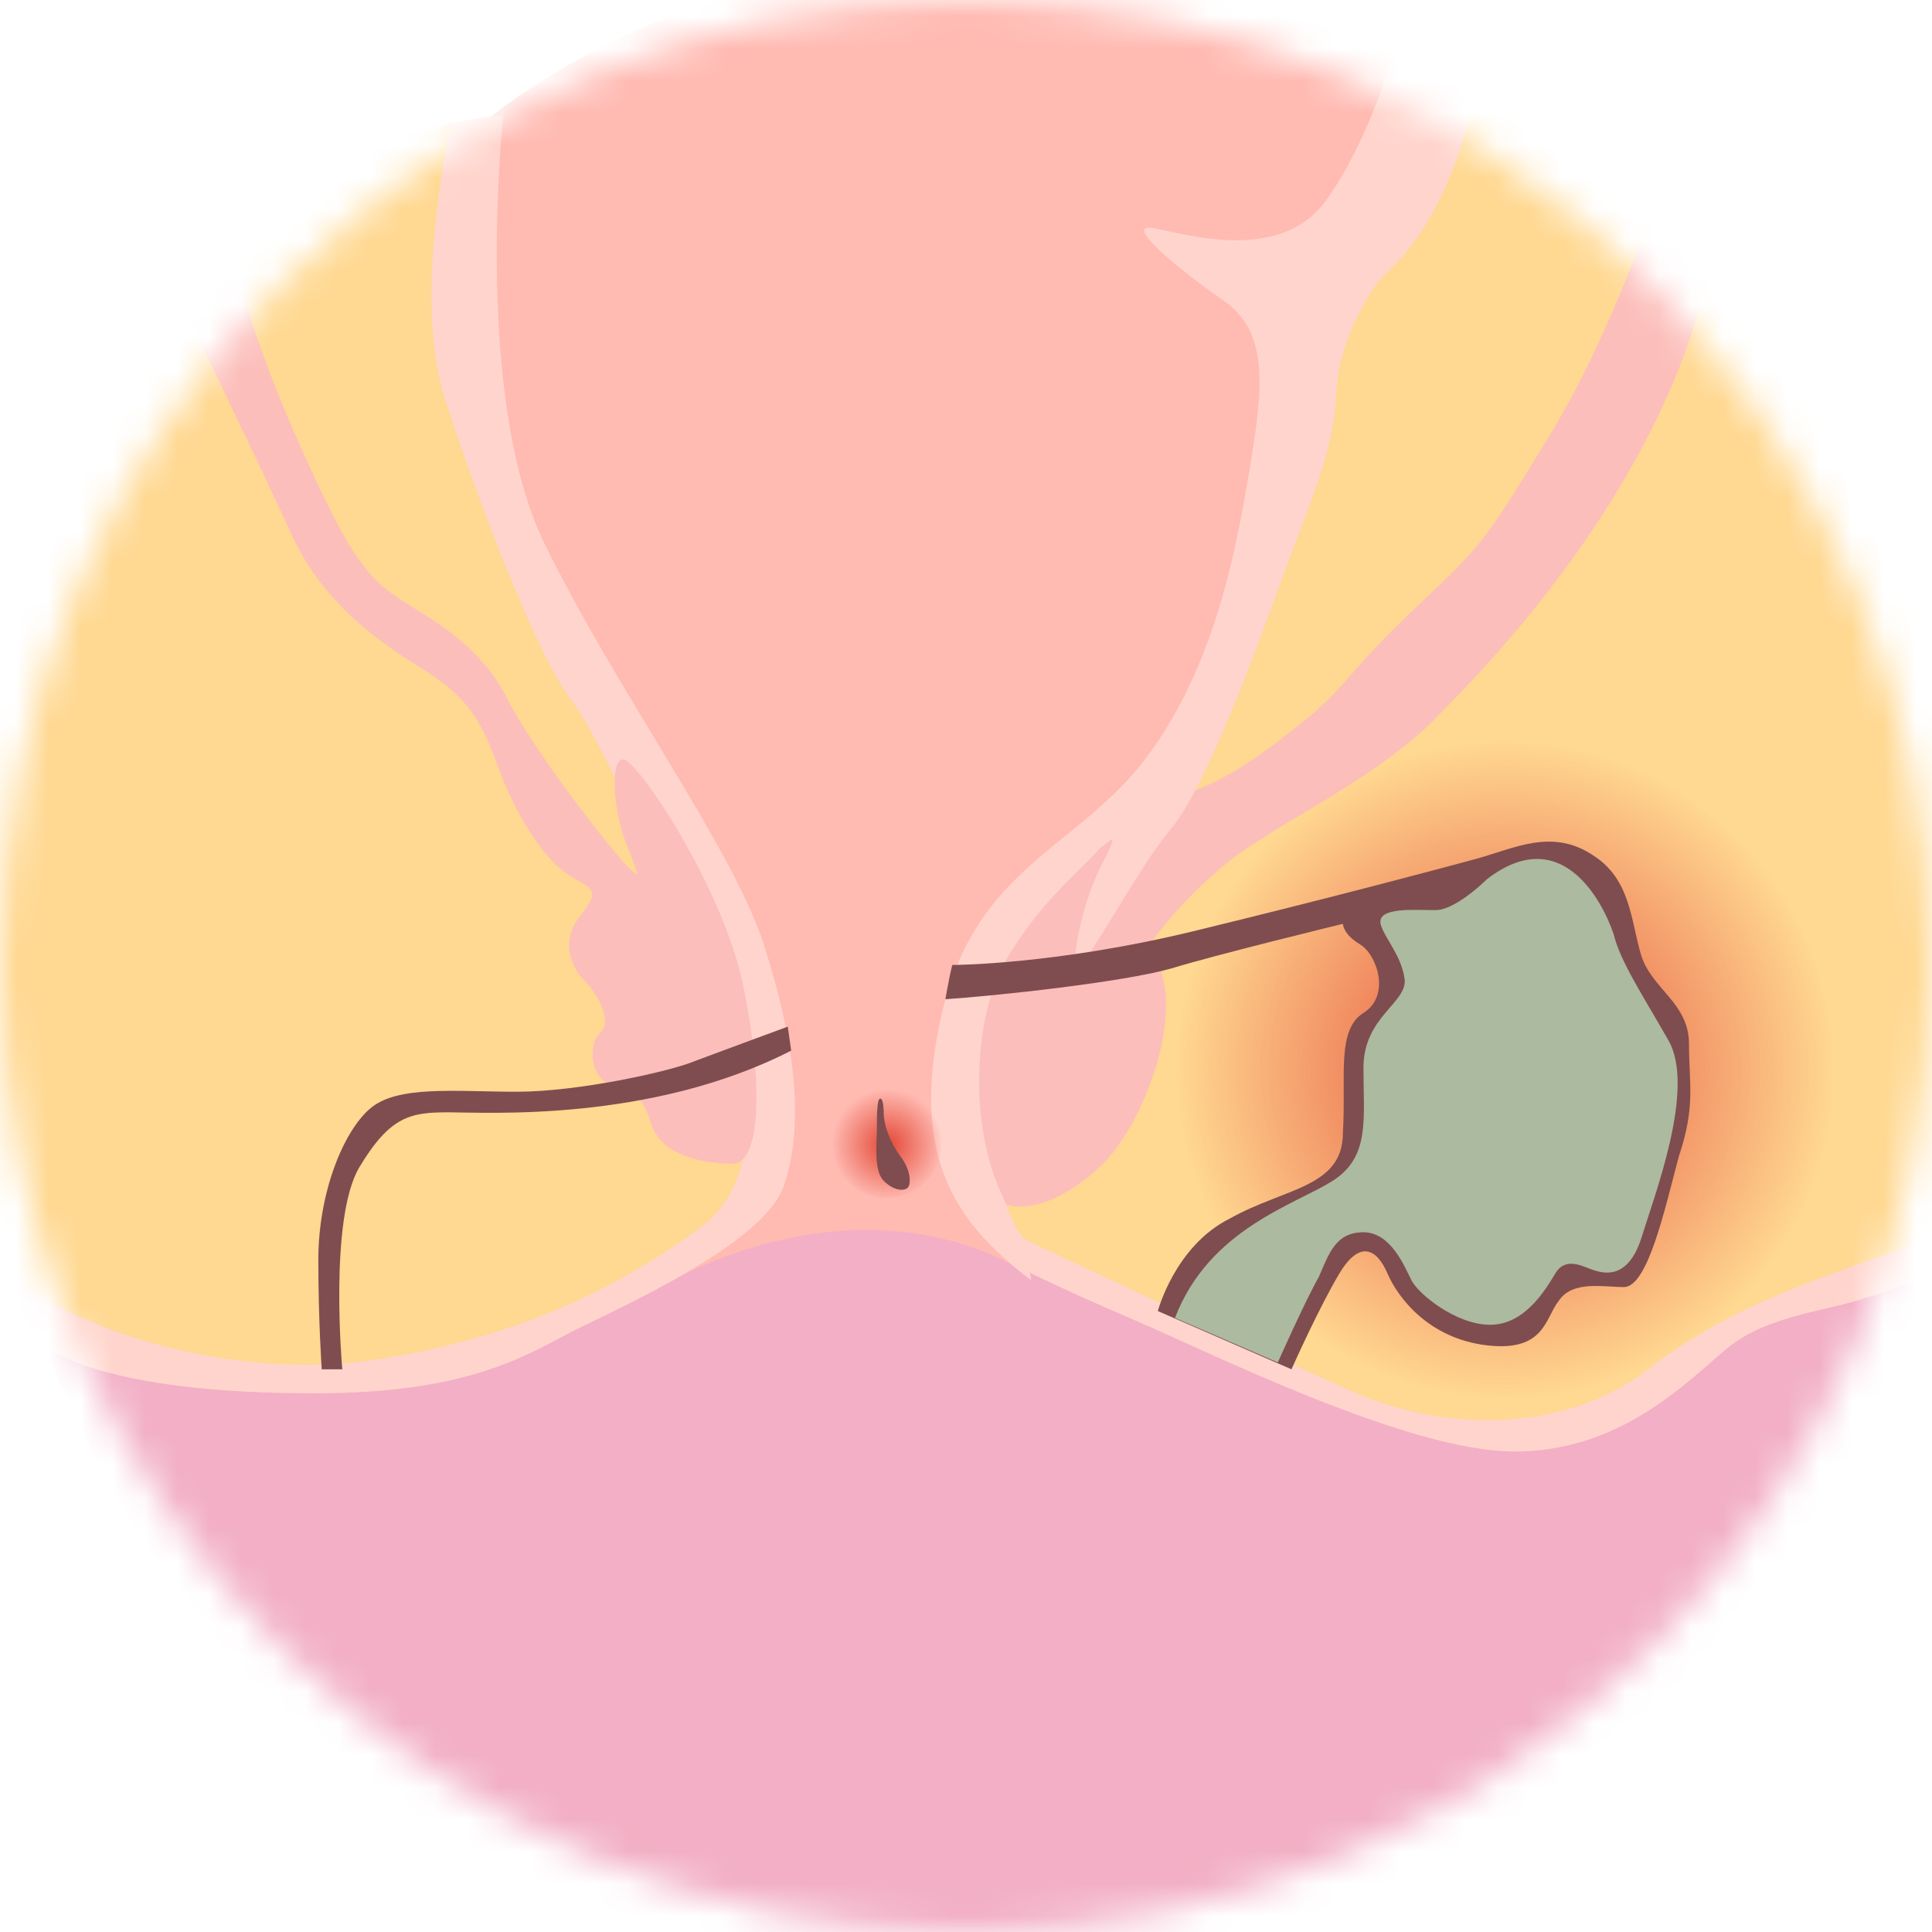 <?xml version="1.0" encoding="UTF-8"?>
<svg xmlns="http://www.w3.org/2000/svg" width="60" height="60" viewBox="0 0 60 60" fill="none">
  <mask id="mask0" maskUnits="userSpaceOnUse" x="0" y="0" width="60" height="60">
    <circle cx="30" cy="30" r="30" fill="#C4C4C4"></circle>
  </mask>
  <g mask="url(#mask0)">
    <path d="M30.531 62C47.693 62 61.605 48.087 61.605 30.925C61.605 13.764 47.693 -0.149 30.531 -0.149C13.369 -0.149 -0.544 13.764 -0.544 30.925C-0.544 48.087 13.369 62 30.531 62Z" fill="#F2AFC5"></path>
    <path d="M31.276 37.417C31.276 37.417 31.914 38.162 32.978 38.375C34.043 38.587 34.362 38.8 35 39.226C35.639 39.652 40.108 41.035 41.173 41.78C42.237 42.525 44.578 43.589 47.132 43.589C49.686 43.589 50.75 41.886 52.027 41.142C53.304 40.397 60.222 37.736 61.605 37.098L61.286 39.12C61.286 39.12 59.051 39.971 57.987 40.29C56.816 40.716 54.901 40.822 53.624 41.886C52.347 42.951 50.325 45.079 47.026 45.079C43.727 45.079 37.554 41.993 35.32 41.035C33.085 40.077 32.021 39.545 32.021 39.545C32.021 39.545 30.956 38.481 31.276 37.417Z" fill="#FFD4CC"></path>
    <path d="M45.855 2.725C45.855 2.725 53.092 6.237 57.136 11.983C61.179 17.73 62.35 23.689 62.456 28.265C62.563 32.841 63.095 37.311 59.902 38.482C56.71 39.652 53.943 40.397 51.176 42.526C48.409 44.654 44.578 44.335 42.13 43.27C39.683 42.206 31.808 38.482 31.808 38.482L29.999 36.034C29.999 36.034 29.679 29.755 31.808 27.84C34.043 25.924 36.277 24.115 36.809 23.157C37.342 22.306 40.002 14.005 40.321 12.515C40.641 11.026 44.365 1.874 44.365 1.874L45.855 2.725Z" fill="#FFD891"></path>
    <path d="M14.781 4.002C14.781 4.002 20.315 -1 28.722 -1C35.107 -1 40.641 0.596 43.088 1.448C43.94 1.767 44.365 1.873 44.365 1.873L40.853 9.642C40.853 9.642 39.151 18.262 37.448 21.667C35.745 25.073 33.723 25.285 31.701 27.733C29.679 30.181 29.254 34.331 29.999 36.459C30.744 38.588 32.021 39.652 32.021 39.652C32.021 39.652 27.657 36.247 20.634 39.865C20.634 39.865 24.252 37.63 24.146 34.438C24.039 31.245 23.188 26.882 19.463 23.051C15.739 19.22 13.184 7.726 14.781 4.002Z" fill="#FFBAB2"></path>
    <path d="M15.632 3.576C15.632 3.576 14.674 12.302 16.909 16.878C19.144 21.454 22.762 26.349 23.72 29.329C24.678 32.309 24.997 34.863 24.358 36.778C23.826 38.587 19.25 40.609 17.761 41.354C16.164 42.206 14.355 43.27 9.779 43.27C5.203 43.27 2.968 42.631 1.904 42.099C0.84 41.567 -0.437 40.503 -0.437 40.503C-0.437 40.503 -2.459 37.31 -1.821 30.074C-1.182 22.837 2.223 4.959 15.632 3.576Z" fill="#FFD4CC"></path>
    <path d="M14.036 3.789C14.036 3.789 12.759 9.11 13.823 12.409C14.887 15.708 16.696 20.39 17.761 21.774C18.825 23.157 21.592 29.542 22.337 31.245C23.081 32.948 24.039 36.46 21.698 38.162C19.357 39.865 16.377 41.461 11.801 42.206C7.225 42.951 2.117 41.248 0.095 39.439C0.095 39.439 -1.714 34.544 -0.863 27.733C-0.011 20.922 2.117 15.495 3.82 12.728C5.522 9.961 9.566 5.492 14.036 3.789Z" fill="#FFD891"></path>
    <path d="M7.438 8.152C7.438 8.152 7.544 9.429 8.183 11.026C8.715 12.622 10.311 16.134 10.95 17.091C11.588 18.049 11.907 18.262 12.546 18.688C13.184 19.113 14.887 19.965 15.739 21.668C16.59 23.37 19.038 26.456 19.463 26.882C19.889 27.308 19.889 27.308 19.463 26.244C19.038 25.179 18.931 23.583 19.357 23.583C19.782 23.583 22.443 27.521 23.081 30.607C23.72 33.693 23.613 36.141 22.762 36.141C21.911 36.141 20.527 35.928 20.208 34.864C19.889 33.799 19.57 34.012 18.931 33.693C18.293 33.374 18.293 32.416 18.612 32.097C19.038 31.777 18.612 30.926 18.186 30.5C17.761 30.075 17.335 29.223 18.08 28.372C18.718 27.521 18.293 27.627 17.548 27.095C16.803 26.563 15.951 25.179 15.419 23.689C14.887 22.2 14.355 21.561 13.184 20.816C12.014 20.071 10.098 18.901 9.034 16.559C7.97 14.218 5.842 9.855 5.842 9.855L7.438 8.152Z" fill="#FCBEBA"></path>
    <path d="M51.389 6.236C51.389 6.236 50.112 10.28 48.09 13.579C46.068 16.878 46.068 16.878 44.046 18.794C41.918 20.816 42.024 21.029 40.853 22.093C39.576 23.157 38.299 24.115 37.129 24.54C37.129 24.54 35.958 24.008 33.83 25.924C31.701 27.839 29.892 30.5 29.999 34.65C30.105 38.8 32.872 37.523 34.255 36.14C35.639 34.757 37.022 30.925 35.639 29.436C35.639 29.436 36.597 27.946 38.406 26.562C40.215 25.285 42.982 24.008 44.684 22.199C46.387 20.497 52.027 14.643 53.198 7.726C53.198 7.726 52.559 7.088 51.389 6.236Z" fill="#FCBEBA"></path>
    <path d="M43.301 1.554C43.301 1.554 42.556 4.321 41.173 6.236C39.789 8.152 36.916 7.3 35.852 7.088C34.788 6.875 36.597 8.365 37.98 9.322C39.364 10.28 39.257 11.876 38.831 14.43C38.406 16.985 37.767 20.603 35.639 23.476C33.511 26.349 30.318 26.881 29.254 31.457C28.189 36.033 29.786 38.055 32.021 39.758C32.021 39.758 32.021 39.12 31.063 36.991C30.105 34.863 30.212 31.564 31.276 29.755C32.34 27.946 33.723 26.881 34.149 26.349C34.681 25.924 34.681 25.924 34.149 26.988C33.617 28.052 33.191 30.074 33.511 29.968C33.83 29.861 35.32 26.988 36.384 25.711C37.448 24.434 38.938 20.39 39.789 18.049C40.641 15.707 41.386 14.111 41.492 12.408C41.492 10.706 42.556 9.003 42.875 8.684C43.195 8.258 44.897 7.194 45.855 2.724C45.855 2.724 44.472 1.979 43.301 1.554Z" fill="#FFD4CC"></path>
    <path d="M24.465 31.883C24.465 31.883 22.443 32.628 21.592 32.947C20.847 33.267 17.973 33.905 16.058 33.905C14.142 33.905 12.333 33.692 11.482 34.437C10.63 35.182 9.886 37.098 9.886 39.12C9.886 41.035 9.992 42.525 9.992 42.525H10.63C10.63 42.525 10.205 37.843 11.162 36.246C12.12 34.65 12.759 34.544 13.929 34.544C15.1 34.544 20.208 34.863 24.571 32.628L24.465 31.883Z" fill="#7F4D4F"></path>
    <path d="M46.706 43.483C52.349 43.483 56.923 38.909 56.923 33.267C56.923 27.625 52.349 23.051 46.706 23.051C41.064 23.051 36.49 27.625 36.49 33.267C36.49 38.909 41.064 43.483 46.706 43.483Z" fill="url(#paint0_radial)"></path>
    <path d="M27.551 37.205C28.491 37.205 29.254 36.442 29.254 35.502C29.254 34.562 28.491 33.799 27.551 33.799C26.611 33.799 25.848 34.562 25.848 35.502C25.848 36.442 26.611 37.205 27.551 37.205Z" fill="url(#paint1_radial)"></path>
    <path d="M35.958 40.716C35.958 40.716 36.49 38.694 38.193 37.843C39.896 36.885 41.705 36.885 41.705 35.182C41.811 33.48 41.492 31.99 42.343 31.458C43.195 30.926 42.769 29.649 42.237 29.329C41.705 29.01 41.705 28.691 41.705 28.691C41.705 28.691 37.767 29.649 36.384 30.074C34.894 30.5 30.956 30.926 29.36 31.032C29.36 31.032 29.467 30.393 29.573 29.968C29.573 29.968 32.766 29.968 37.129 28.904C41.492 27.84 44.684 26.988 45.855 26.669C47.026 26.35 48.196 25.711 49.473 26.562C50.644 27.307 50.644 28.584 50.963 29.649C51.282 30.713 52.453 31.139 52.453 32.416C52.453 33.693 52.666 34.331 52.134 35.927C51.708 37.524 51.176 39.971 50.431 39.971C49.793 39.971 48.835 39.758 48.409 40.397C47.983 40.929 47.983 41.993 46.174 41.78C44.365 41.568 43.407 40.291 43.088 39.546C42.769 38.801 42.237 38.481 41.598 39.546C40.96 40.61 40.108 42.525 40.108 42.525L35.958 40.716Z" fill="#7F4D4F"></path>
    <path d="M46.174 27.308C46.174 27.308 45.217 28.265 44.578 28.265C43.94 28.265 42.769 28.159 42.875 28.691C42.982 29.117 43.514 29.649 43.62 30.394C43.727 31.139 42.343 31.564 42.343 33.161C42.343 34.757 42.556 35.928 41.386 36.672C40.215 37.417 37.554 38.162 36.49 40.929L39.683 42.313C39.683 42.313 40.534 40.397 40.96 39.652C41.279 38.907 41.492 38.269 42.343 38.269C43.195 38.269 43.62 39.333 43.833 39.759C44.046 40.184 45.217 41.142 46.281 41.142C47.345 41.142 47.983 40.078 48.303 39.546C48.622 39.014 49.154 39.333 49.473 39.439C49.793 39.546 50.538 39.759 50.963 38.482C51.389 37.098 52.666 33.799 51.815 32.309C50.963 30.82 50.325 29.862 50.112 29.01C49.793 28.053 48.516 25.498 46.174 27.308Z" fill="#ACBA9F"></path>
    <path d="M27.445 34.544C27.445 34.544 27.445 34.118 27.338 34.118C27.232 34.118 27.232 34.65 27.232 35.076C27.232 35.502 27.125 36.353 27.445 36.672C27.764 36.992 28.083 36.992 28.19 36.885C28.296 36.779 28.296 36.353 27.977 35.927C27.657 35.502 27.445 34.969 27.445 34.544Z" fill="#7F4D4F"></path>
  </g>
  <defs>
    <radialGradient id="paint0_radial" cx="0" cy="0" r="1" gradientUnits="userSpaceOnUse" gradientTransform="translate(46.752 33.221) scale(10.232)">
      <stop stop-color="#E44735"></stop>
      <stop offset="1" stop-color="#E44735" stop-opacity="0"></stop>
    </radialGradient>
    <radialGradient id="paint1_radial" cx="0" cy="0" r="1" gradientUnits="userSpaceOnUse" gradientTransform="translate(27.556 35.551) scale(1.729)">
      <stop stop-color="#E44735"></stop>
      <stop offset="1" stop-color="#E44735" stop-opacity="0"></stop>
    </radialGradient>
  </defs>
</svg>
